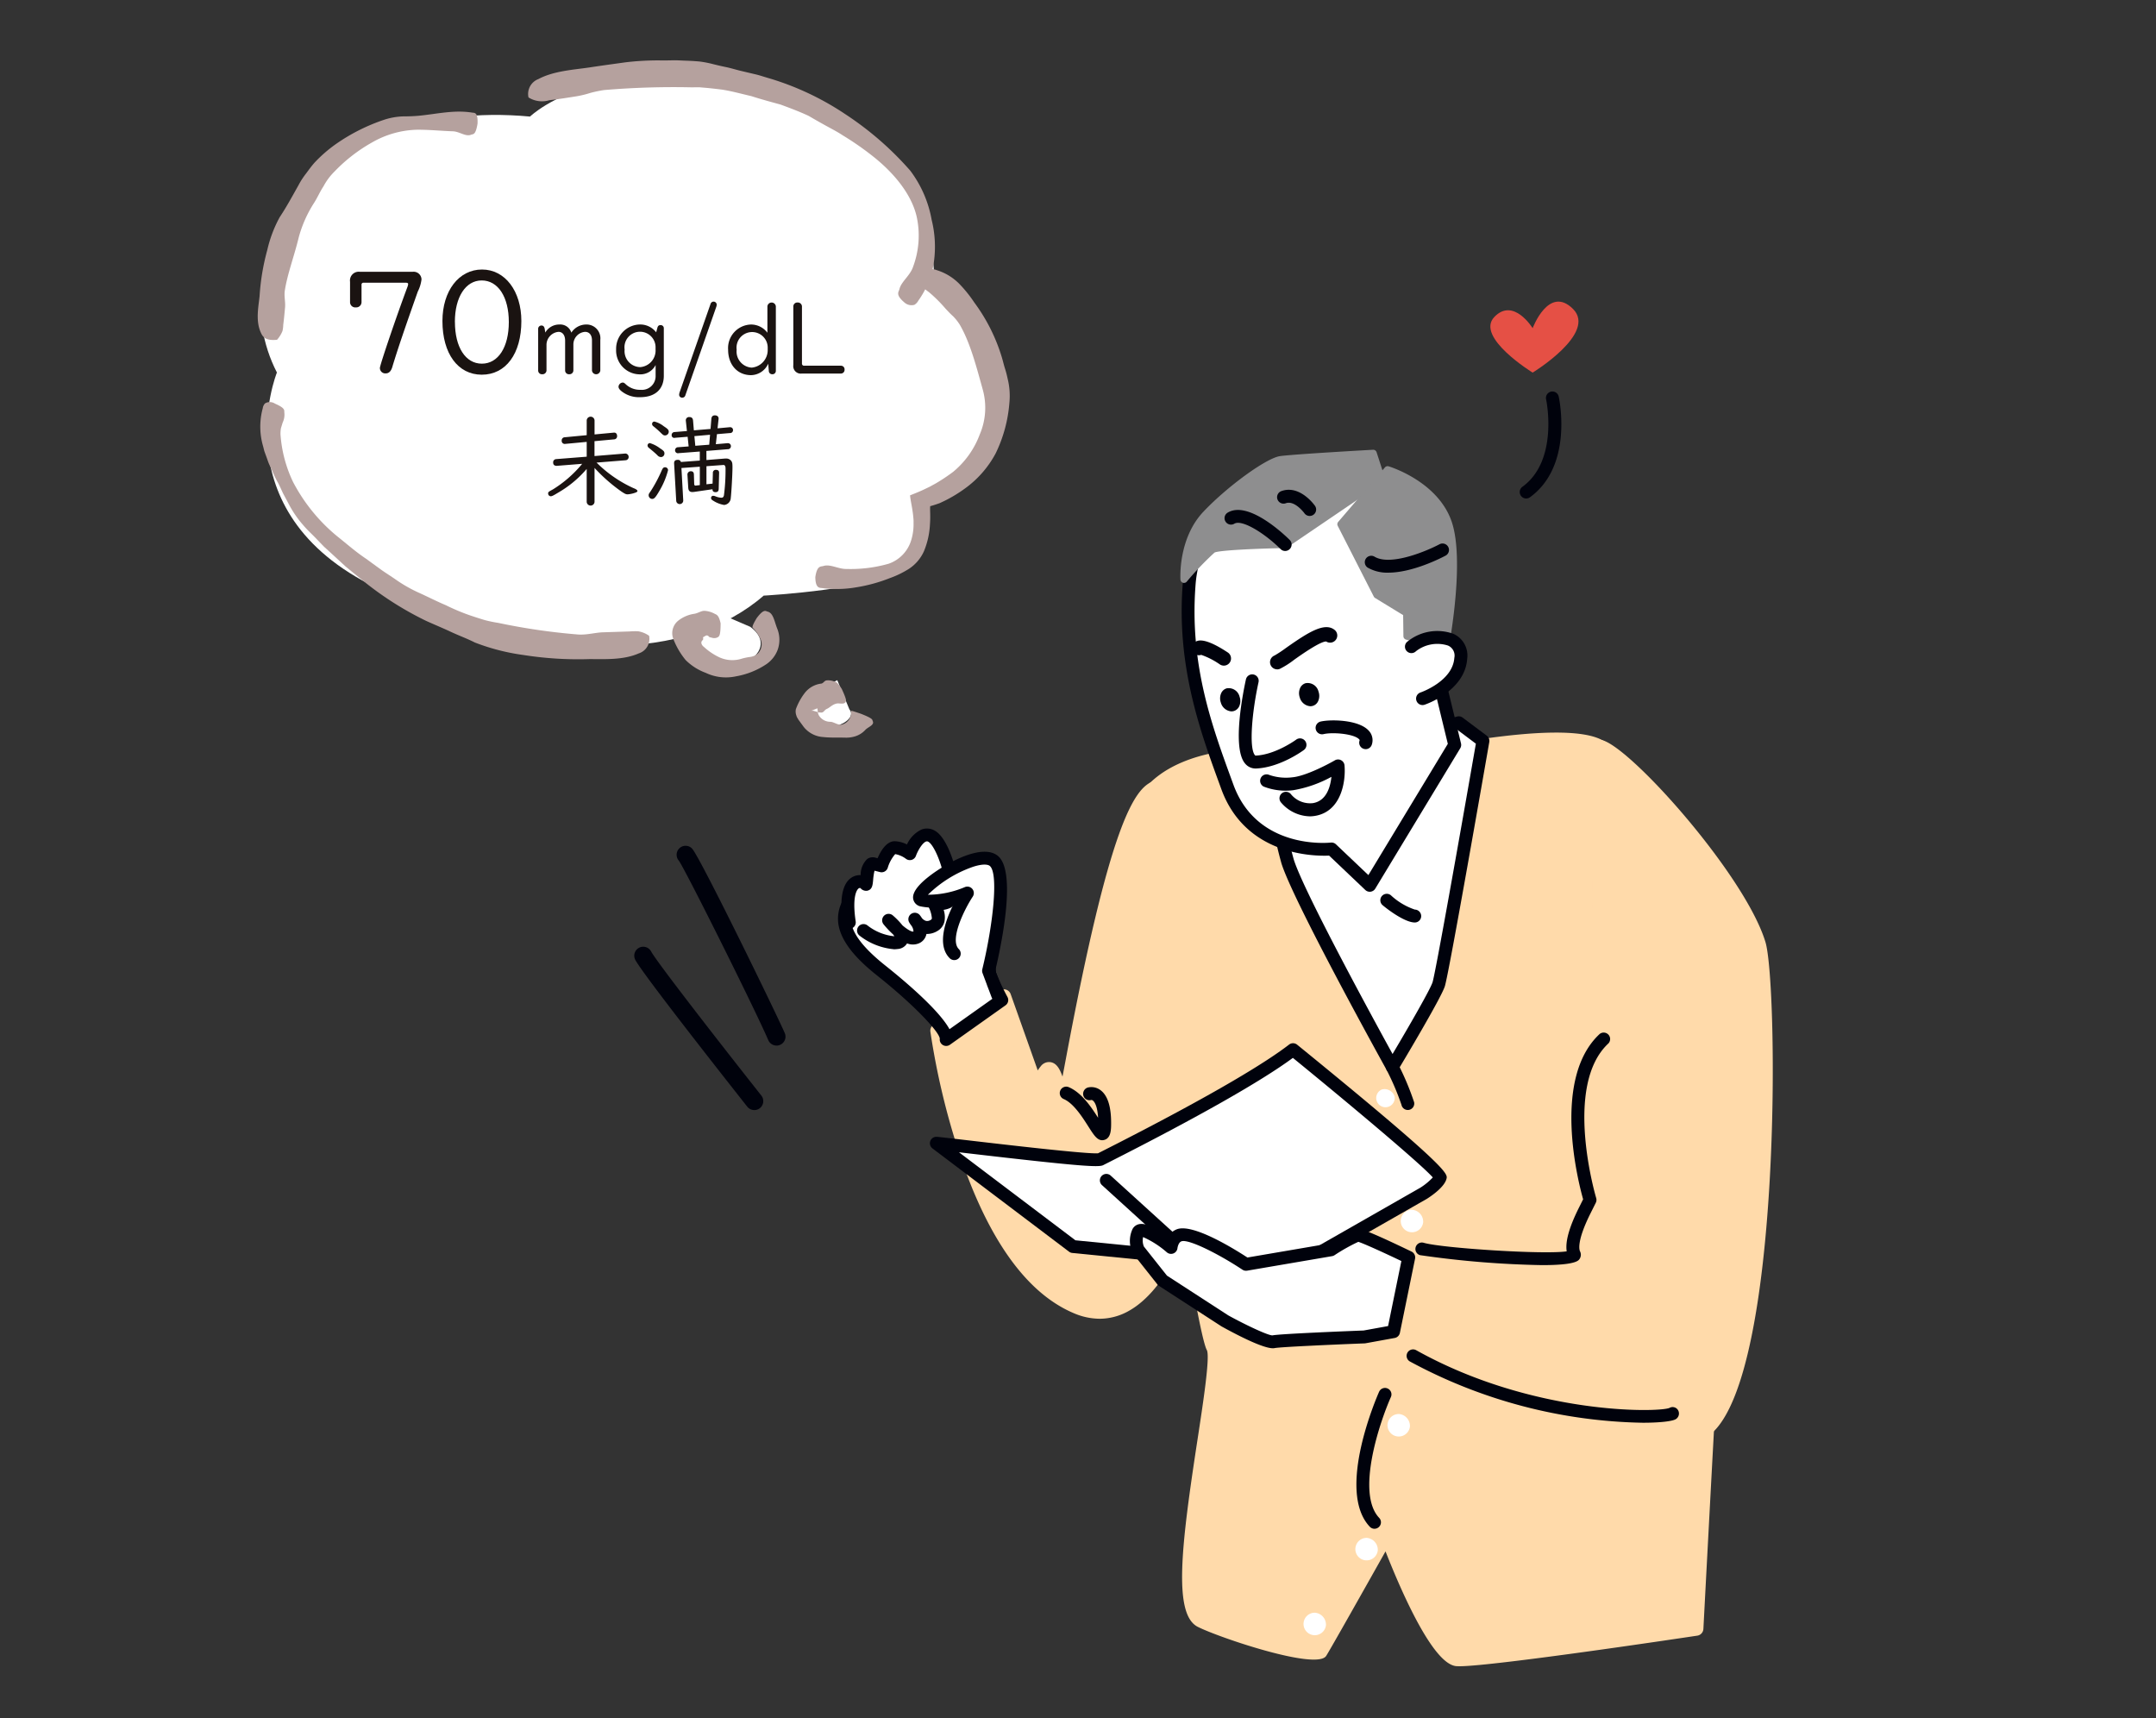 <svg id="イラスト4" xmlns="http://www.w3.org/2000/svg" xmlns:xlink="http://www.w3.org/1999/xlink" width="320" height="255" viewBox="0 0 320 255">
  <rect x="0" y="0" width="320" height="255" fill="#333333" stroke="none"/>
  <defs>
    <clipPath id="clip-path">
      <rect id="長方形_2146" data-name="長方形 2146" width="320" height="255" fill="none"/>
    </clipPath>
  </defs>
  <g id="グループ_11956" data-name="グループ 11956" clip-path="url(#clip-path)">
    <path id="パス_1339" data-name="パス 1339" d="M203.966,113.841c-28.977-5.676-34.354,3.884-35.25,7.767s9.559,75.28,11.351,78.268-7.169,37.939-1.792,40.627,17.075,5.571,17.673,4.675,9.882-17.424,9.882-17.424,6.818,18.165,10.4,18.464,35.531-4.52,35.531-4.52,4.481-85.736,5.377-93.2-13.741-34.056-19.716-37.64-33.458,2.987-33.458,2.987" fill="#ffdaaa"/>
    <path id="パス_1340" data-name="パス 1340" d="M216.575,247.294q-.256,0-.432-.015c-3.417-.285-8.026-10.744-10.5-17.03-2.549,4.533-8.318,14.775-8.815,15.52-1.435,2.147-15.813-2.7-19.034-4.313-3.727-1.864-2.442-12.216-.056-27.795.831-5.428,1.866-12.184,1.4-13.26-1.994-3.321-12.4-74.987-11.464-79.032.47-2.038,2.1-5.813,7.715-8.209,6.36-2.713,15.967-2.849,28.55-.408,3.752-.888,28-6.43,34.029-2.811,6.3,3.779,21.192,30.622,20.225,38.68-.881,7.348-5.326,92.276-5.37,93.133a1.066,1.066,0,0,1-.9,1c-1.268.191-30.179,4.542-35.347,4.543M205.83,226.689q.04,0,.081,0a1.067,1.067,0,0,1,.916.687c3.567,9.505,7.915,17.647,9.493,17.778,2.789.23,25-2.969,34.425-4.382.5-9.534,4.486-85.306,5.338-92.408s-13.583-33.226-19.207-36.6c-4.6-2.758-25.137,1.309-32.663,3.109a1.076,1.076,0,0,1-.452.01c-28.766-5.637-33.3,3.9-34.008,6.962-.775,3.707,9.41,73.96,11.234,77.493.8,1.336.326,5.078-1.139,14.642-1.3,8.478-3.716,24.259-1.1,25.568,4.882,2.441,14.176,4.74,16.4,4.74h.1c1.086-1.834,6.214-10.927,9.659-17.058a1.064,1.064,0,0,1,.928-.543" fill="#ffdaaa"/>
    <path id="パス_1341" data-name="パス 1341" d="M189.029,115.036a58.5,58.5,0,0,0,2.091,12.845c1.793,5.676,15.534,30.471,15.534,30.471s6.274-10.456,6.871-12.248,6.572-36.146,6.572-36.146l-3.585-2.689Z" fill="#fff"/>
    <path id="パス_1342" data-name="パス 1342" d="M206.655,159.31h-.017a.954.954,0,0,1-.821-.493c-.563-1.016-13.81-24.945-15.61-30.647a58.79,58.79,0,0,1-2.135-13.094.96.96,0,0,1,.7-.962l27.483-7.768a.963.963,0,0,1,.836.157l3.585,2.688a.961.961,0,0,1,.369.931c-.613,3.524-6.005,34.477-6.607,36.285-.614,1.839-6.311,11.359-6.959,12.438a.958.958,0,0,1-.821.465m-16.624-43.561a55.974,55.974,0,0,0,2,11.844c1.494,4.733,11.691,23.44,14.654,28.835,2.444-4.113,5.56-9.52,5.929-10.627.415-1.247,4.037-21.647,6.436-35.429l-2.735-2.051Z" fill="#00020c"/>
    <path id="パス_1343" data-name="パス 1343" d="M197.629,126l5.672,5.388,12.614-20.835-2.39-9.858s3.585-25.691-10.455-30.172-25.691,4.183-26.587,16.431,2.779,21.852,5.69,29.829C186,127.278,197.629,126,197.629,126" fill="#fff"/>
    <path id="パス_1344" data-name="パス 1344" d="M203.3,132.349a.957.957,0,0,1-.66-.264l-5.368-5.1c-2.289.1-12.407-.024-16-9.87l-.261-.716c-2.837-7.761-6.369-17.423-5.484-29.513A19.752,19.752,0,0,1,184.1,71.813c5.41-3.657,12.253-4.437,19.261-2.2,6.123,1.954,9.98,8.027,11.153,17.562a58.693,58.693,0,0,1-.016,13.471l2.348,9.684a.96.96,0,0,1-.112.722l-12.614,20.836a.956.956,0,0,1-.693.453.884.884,0,0,1-.127.009m-5.672-7.305a.958.958,0,0,1,.661.264l4.809,4.568,11.792-19.48-2.3-9.473a.986.986,0,0,1-.018-.359c.035-.248,3.31-24.944-9.8-29.126-6.438-2.056-12.691-1.359-17.605,1.962a17.849,17.849,0,0,0-7.735,13.625c-.855,11.679,2.455,20.731,5.373,28.716l.262.715c3.517,9.642,14.006,8.64,14.453,8.593.034,0,.068-.005.1-.005" fill="#00020c"/>
    <path id="パス_1345" data-name="パス 1345" d="M205.051,71.1l-14.3,9.711s-9.861.161-10.766.746a49.881,49.881,0,0,0-4.244,4.422s-.365-5.854,3.273-9.687,9.236-7.8,11.033-8.072,13.769-.943,13.769-.943Z" fill="#8e8e8f"/>
    <path id="パス_1346" data-name="パス 1346" d="M175.737,86.516a.524.524,0,0,1-.171-.028.533.533,0,0,1-.361-.471c-.015-.249-.335-6.132,3.42-10.087,3.573-3.767,9.295-7.92,11.337-8.231,1.8-.275,13.33-.922,13.819-.948a.527.527,0,0,1,.537.367l1.239,3.821a.532.532,0,0,1-.207.6l-14.3,9.712a.544.544,0,0,1-.291.092c-4.675.076-9.878.347-10.495.666a44.589,44.589,0,0,0-4.123,4.319.531.531,0,0,1-.4.183m27.7-18.679c-2.116.119-11.745.675-13.31.914-1.642.25-7.139,4.132-10.726,7.912a12.938,12.938,0,0,0-3.1,7.885,30.938,30.938,0,0,1,3.4-3.433c.915-.592,7.792-.776,10.887-.829l13.841-9.4Z" fill="#8e8e8f"/>
    <path id="パス_1347" data-name="パス 1347" d="M205.954,69.72,199.023,77.8,204.38,88.3l4.41,2.694.043,3.426,5.67,1.56s2.421-12.781.431-18.457-8.98-7.8-8.98-7.8" fill="#8e8e8f"/>
    <path id="パス_1348" data-name="パス 1348" d="M214.5,96.508a.526.526,0,0,1-.141-.019l-5.67-1.56a.531.531,0,0,1-.391-.506l-.039-3.132L204.1,88.75a.536.536,0,0,1-.2-.213L198.55,78.044a.532.532,0,0,1,.069-.588l6.931-8.083a.532.532,0,0,1,.559-.163c.3.09,7.269,2.27,9.326,8.132,2.016,5.745-.309,18.206-.409,18.733a.53.53,0,0,1-.523.433m-5.143-2.5,4.721,1.3c.434-2.527,2.036-12.807.349-17.613-1.637-4.667-6.938-6.859-8.306-7.355l-6.464,7.538,5.124,10.042,4.284,2.616a.533.533,0,0,1,.255.447Z" fill="#8e8e8f"/>
    <path id="パス_1349" data-name="パス 1349" d="M209.486,95.974c1.792-1.792,7.625-2.447,7.326,1.736s-5.676,5.974-5.676,5.974" fill="#fff"/>
    <path id="パス_1350" data-name="パス 1350" d="M211.136,104.642a.959.959,0,0,1-.305-1.867c.048-.016,4.777-1.649,5.025-5.134a1.618,1.618,0,0,0-.941-1.831,5.161,5.161,0,0,0-4.751.841.958.958,0,0,1-1.356-1.355,7.022,7.022,0,0,1,6.9-1.229,3.519,3.519,0,0,1,2.057,3.711c-.34,4.765-6.084,6.733-6.328,6.815a.965.965,0,0,1-.3.049" fill="#00020c"/>
    <path id="パス_1351" data-name="パス 1351" d="M171.576,116.933c-6.273,2.091-12.42,42.315-13.316,45.3s-1.493-5.078-2.987-3.286-.9,4.182-1.195,3.286S149,147.9,149,147.9l-9.859,5.078s4.481,34.056,20.613,40.927,21.807-35.549,21.807-35.549" fill="#ffdaaa"/>
    <path id="パス_1352" data-name="パス 1352" d="M163.209,195.721a9.833,9.833,0,0,1-3.872-.841c-6.983-2.973-12.684-10.941-16.948-23.681a109.489,109.489,0,0,1-4.3-18.086,1.064,1.064,0,0,1,.567-1.085l9.859-5.079a1.065,1.065,0,0,1,1.491.59c.141.4,2.565,7.215,4.02,11.329a5.321,5.321,0,0,1,.432-.6,1.535,1.535,0,0,1,1.52-.619c.871.171,1.329,1.025,1.722,2.134.167-.861.365-1.917.584-3.082,6.416-34.179,10.02-39.8,12.958-40.777a1.065,1.065,0,1,1,.674,2.02c-4.471,1.49-9.791,29.835-11.539,39.15-.611,3.254-.913,4.845-1.094,5.448-.106.352-.427,1.423-1.421,1.429h-.011c-1.05,0-1.379-1.045-1.835-2.49-.1-.3-.233-.74-.374-1.122a4.891,4.891,0,0,0-.388,1.881c-.035.923-.529,1.186-.937,1.245-.344.049-.944-.009-1.246-.911-.241-.723-3.5-9.9-4.664-13.173l-8.1,4.172c.77,4.956,5.765,33.344,19.866,39.35a6.812,6.812,0,0,0,6.4-.265c9.975-5.677,13.9-34.16,13.935-34.447a1.064,1.064,0,1,1,2.11.283c-.162,1.214-4.1,29.816-14.991,36.014a8.832,8.832,0,0,1-4.416,1.214" fill="#ffdaaa"/>
    <path id="パス_1353" data-name="パス 1353" d="M237.424,110.854c2.39,0,20.307,18.388,23.6,29.276,2.035,6.73,2.113,63.5-7.745,71.863s-51.392-10.653-51.392-10.653,3.584-15.534,4.779-15.534,26.232,6.5,26.829,4.411,3.286-1.793,3.286-1.793-1.047-16.593.421-29.77c.428-3.842.222-47.8.222-47.8" fill="#ffdaaa"/>
    <path id="パス_1354" data-name="パス 1354" d="M245.293,215.135c-15.613,0-42.456-12.191-43.849-12.828a1.066,1.066,0,0,1-.6-1.208c3.775-16.359,4.907-16.359,5.817-16.359a45.27,45.27,0,0,1,5.134,1.075c5.087,1.163,18.326,4.195,20.8,3.731a3.693,3.693,0,0,1,3.056-2.152c-.2-3.934-.759-17.685.485-28.858.417-3.738.219-47.239.217-47.677a1.064,1.064,0,0,1,1.064-1.07c3.669,0,21.542,19.857,24.618,30.032,1.878,6.206,2.473,64.034-8.074,72.983-1.953,1.657-5,2.33-8.675,2.331m-42.171-14.4c11.973,5.382,41.98,16.807,49.468,10.45,9.376-7.955,9.209-64.81,7.415-70.743-2.846-9.411-16.874-24.5-21.509-27.864.035,8.281.15,42.732-.236,46.2-1.441,12.934-.427,29.42-.417,29.585a1.063,1.063,0,0,1-1.18,1.124c-.069-.005-1.8-.165-2.143,1.027-.5,1.753-2.846,2.035-23.194-2.617-1.77-.4-3.461-.791-4.265-.949-.824,1.594-2.549,7.87-3.939,13.788" fill="#ffdaaa"/>
    <path id="パス_1355" data-name="パス 1355" d="M138.976,169.677c.676,0,23.428,2.874,24.329,2.4s21.175-10.537,28.609-16.285c0,0,22.076,17.961,21.851,18.919s-2.478,2.4-2.478,2.4l-24.329,13.89-13.291-4.551L159.25,185Z" fill="#fff"/>
    <path id="パス_1356" data-name="パス 1356" d="M186.959,191.949a.943.943,0,0,1-.31-.052l-13.187-4.514-14.305-1.426a.947.947,0,0,1-.484-.189L138.4,170.441a.958.958,0,0,1,.578-1.722c.215,0,1.062.1,4.589.509,5.361.626,17.808,2.08,19.409,1.936.137-.07.365-.186.673-.341,17.387-8.808,24.65-13.45,27.681-15.793a.96.96,0,0,1,1.191.014c22.541,18.34,22.348,19.159,22.178,19.882-.283,1.206-2.119,2.488-2.894,2.983l-24.37,13.914a.965.965,0,0,1-.475.126m-27.345-7.872,14.149,1.41a1,1,0,0,1,.215.047l12.882,4.41,23.953-13.675a9.4,9.4,0,0,0,1.847-1.521c-1.9-2.145-13.266-11.628-20.768-17.743-4.68,3.457-14.112,8.807-27.378,15.527-.411.208-.673.341-.758.386-.631.335-2.851.266-20.412-1.787l-1.011-.118Z" fill="#00020c"/>
    <line id="線_13" data-name="線 13" x2="15.544" y2="14.129" transform="translate(164.206 175.185)" fill="#fff"/>
    <path id="パス_1357" data-name="パス 1357" d="M179.75,190.272a.956.956,0,0,1-.645-.249l-15.542-14.129a.958.958,0,1,1,1.289-1.418L180.4,188.6a.958.958,0,0,1-.645,1.667" fill="#00020c"/>
    <path id="パス_1358" data-name="パス 1358" d="M209.08,186.613s-6.8-3.285-7.479-3.285-4.055,2.155-4.055,2.155l-12.615,2.156s-7.716-5.115-9.912-4.311a2.239,2.239,0,0,0-1.212,1.8s-4.194-3.48-4.87-2.283a3.182,3.182,0,0,0,0,2.634l3.6,4.55,9.236,5.987s6.082,3.353,7.209,3.113,13.516-.718,13.516-.718l4.325-.786Z" fill="#fff"/>
    <path id="パス_1359" data-name="パス 1359" d="M188.925,200.1c-1.427,0-4.877-1.729-7.61-3.236l-9.294-6.021a.977.977,0,0,1-.23-.21l-3.6-4.55a.934.934,0,0,1-.116-.188,4.149,4.149,0,0,1,.032-3.512,1.436,1.436,0,0,1,1.009-.709c1.132-.212,2.876.867,4.243,1.887a2.616,2.616,0,0,1,1.335-1.128c2.335-.853,8.235,2.756,10.453,4.2l12.052-2.06c3.473-2.2,4.174-2.2,4.406-2.2s.9,0,7.9,3.38a.959.959,0,0,1,.522,1.055l-2.253,11.015a.959.959,0,0,1-.768.751l-4.325.787a1,1,0,0,1-.134.015c-4.756.183-12.588.536-13.354.7a1.288,1.288,0,0,1-.261.024m-15.73-10.78,9.1,5.9c2.574,1.416,5.86,2.97,6.555,2.971,1.071-.232,11.313-.64,13.545-.727l3.621-.658,1.973-9.649c-2.746-1.314-5.65-2.63-6.391-2.85a27.3,27.3,0,0,0-3.539,1.988.962.962,0,0,1-.354.136l-12.615,2.156a.976.976,0,0,1-.691-.146c-3.533-2.341-8.018-4.593-9.053-4.21-.475.174-.587.985-.587.993a.959.959,0,0,1-1.566.65,14.011,14.011,0,0,0-3.539-2.276,2.388,2.388,0,0,0,.115,1.4Z" fill="#00020c"/>
    <path id="パス_1360" data-name="パス 1360" d="M181.648,97.724s-3-1.982-3.7-1.541" fill="#fff"/>
    <path id="パス_1361" data-name="パス 1361" d="M181.647,98.789a1.059,1.059,0,0,1-.585-.176,11.391,11.391,0,0,0-2.77-1.421,1.065,1.065,0,0,1-.911-1.907c.35-.221,1.278-.808,4.853,1.551a1.064,1.064,0,0,1-.587,1.953" fill="#00020c"/>
    <path id="パス_1362" data-name="パス 1362" d="M189.56,98.278c1.155-.44,6.469-5.064,7.855-3.963" fill="#fff"/>
    <path id="パス_1363" data-name="パス 1363" d="M189.563,99.342a1.066,1.066,0,0,1-.384-2.059,17.8,17.8,0,0,0,1.693-1.12c3.284-2.313,5.723-3.859,7.206-2.683a1.065,1.065,0,0,1-1.243,1.727c-.867-.025-3.665,1.941-4.737,2.7a12.681,12.681,0,0,1-2.159,1.37,1.062,1.062,0,0,1-.376.069m7.19-4.194h0" fill="#00020c"/>
    <path id="パス_1364" data-name="パス 1364" d="M187.976,115.876a8.175,8.175,0,0,0,3.928.44c2.541-.22,6.7-2.642,6.7-2.642s.519,5.784-3.57,6.465a4.669,4.669,0,0,1-4.17-1.663" fill="#fff"/>
    <path id="パス_1365" data-name="パス 1365" d="M194.345,121.155a5.766,5.766,0,0,1-4.238-2.09.958.958,0,0,1,1.512-1.178,3.667,3.667,0,0,0,3.256,1.307c2.005-.334,2.584-2.412,2.739-3.9a18.141,18.141,0,0,1-5.628,1.977,8.97,8.97,0,0,1-4.423-.53.958.958,0,0,1,.816-1.733,7.606,7.606,0,0,0,3.441.354c1.906-.165,5.195-1.872,6.3-2.516a.959.959,0,0,1,1.437.742c.207,2.307-.44,6.842-4.367,7.5a5.119,5.119,0,0,1-.846.071" fill="#00020c"/>
    <path id="パス_1366" data-name="パス 1366" d="M196.225,108.024c1.848-.44,7.162,0,6.468,2.2" fill="#fff"/>
    <path id="パス_1367" data-name="パス 1367" d="M202.694,111.184a.961.961,0,0,1-.914-1.246c.031-.1.03-.128-.052-.216-.766-.822-3.945-1.086-5.281-.767a.958.958,0,1,1-.445-1.864c1.447-.343,5.609-.306,7.128,1.325a2.059,2.059,0,0,1,.478,2.1.959.959,0,0,1-.914.671" fill="#00020c"/>
    <path id="パス_1368" data-name="パス 1368" d="M195.193,102.817a1.076,1.076,0,0,1-.5,1.437,1.153,1.153,0,0,1-1.275-.9,1.076,1.076,0,0,1,.5-1.437,1.151,1.151,0,0,1,1.275.9" fill="#00020c"/>
    <path id="パス_1369" data-name="パス 1369" d="M194.485,104.817a1.763,1.763,0,0,1-1.569-1.3,1.9,1.9,0,0,1,.077-1.459,1.3,1.3,0,0,1,.771-.657,1.659,1.659,0,0,1,1.935,1.246h0a1.889,1.889,0,0,1-.077,1.457,1.261,1.261,0,0,1-1.137.711m-.362-2.4a.211.211,0,0,0-.052.007.236.236,0,0,0-.133.129.838.838,0,0,0-.011.631c.139.416.462.617.615.562a.237.237,0,0,0,.135-.129.84.84,0,0,0,.012-.63.753.753,0,0,0-.566-.57" fill="#00020c"/>
    <path id="パス_1370" data-name="パス 1370" d="M183.48,103.58a1.076,1.076,0,0,1-.5,1.437,1.153,1.153,0,0,1-1.275-.9,1.076,1.076,0,0,1,.5-1.437,1.151,1.151,0,0,1,1.275.9" fill="#00020c"/>
    <path id="パス_1371" data-name="パス 1371" d="M182.772,105.58a1.764,1.764,0,0,1-1.57-1.3,1.9,1.9,0,0,1,.077-1.458,1.3,1.3,0,0,1,.773-.658,1.661,1.661,0,0,1,1.933,1.247,1.894,1.894,0,0,1-.077,1.457,1.3,1.3,0,0,1-.771.658,1.316,1.316,0,0,1-.365.053m-.362-2.4a.166.166,0,0,0-.051.007.237.237,0,0,0-.135.129.842.842,0,0,0-.012.631c.139.415.449.608.618.562a.236.236,0,0,0,.133-.129.84.84,0,0,0,.012-.63.754.754,0,0,0-.565-.57" fill="#00020c"/>
    <path id="パス_1372" data-name="パス 1372" d="M185.86,101.045s-2.694,12.195.567,12.053,6.523-2.552,6.523-2.552" fill="#fff"/>
    <path id="パス_1373" data-name="パス 1373" d="M186.369,114.057a2.008,2.008,0,0,1-1.581-.751c-1.973-2.349-.233-10.8.136-12.469a.958.958,0,1,1,1.871.414c-.964,4.367-1.444,9.746-.539,10.823.057.067.071.066.13.066,2.921-.127,5.965-2.342,5.995-2.366a.958.958,0,0,1,1.139,1.541c-.144.106-3.538,2.587-7.051,2.739-.033,0-.067,0-.1,0" fill="#00020c"/>
    <path id="パス_1374" data-name="パス 1374" d="M140.435,154.276c.28-1.774-6.088-7.4-9.593-10.192-3.653-2.906-7.494-6.9-4.346-10.792s12.247-6.649,12.247-6.649,7.987,7.548,7.987,12.5a46.731,46.731,0,0,0,.14,5.2,27.215,27.215,0,0,0,1.818,4.09Z" fill="#fff"/>
    <path id="パス_1375" data-name="パス 1375" d="M140.435,155.233a.956.956,0,0,1-.949-1.085c-.07-1-3.786-4.976-9.239-9.316-2.338-1.859-5.487-4.7-5.84-7.907a5.608,5.608,0,0,1,1.344-4.236c3.3-4.079,12.333-6.848,12.715-6.962a.953.953,0,0,1,.936.22c.338.319,8.287,7.892,8.287,13.19,0,3.62.075,4.36.111,4.717a3.954,3.954,0,0,1,.029.479,34.812,34.812,0,0,0,1.708,3.647.957.957,0,0,1-.295,1.225l-8.253,5.852a.957.957,0,0,1-.554.176m-.946-1.107Zm-1-26.4c-1.952.648-8.743,3.062-11.248,6.164a3.7,3.7,0,0,0-.929,2.821c.2,1.874,1.882,4.039,5.127,6.618,2.562,2.038,7.882,6.48,9.488,9.418l6.528-4.629c-1.544-3.042-1.544-3.6-1.544-3.789a2.274,2.274,0,0,0-.018-.284,48.526,48.526,0,0,1-.122-4.912c0-3.5-4.923-9.081-7.282-11.407" fill="#00020c"/>
    <path id="パス_1376" data-name="パス 1376" d="M126.047,136.889c-1.05-7.045,2.1-6.3,2.4-5.7s0-3.3,1.2-3l1.2.3s.9-2.7,1.95-2.7a4.652,4.652,0,0,1,2.248.9s1.349-3.747,3.3-2.548,4.046,8.993,2.248,9.742a2.1,2.1,0,0,1-2.7-.9s2.549,3.3.75,4.347a2.049,2.049,0,0,1-2.849-.9s1.65,2.1.151,2.7-4.048-2.548-4.048-2.548,3.449,3,1.2,3.3-4.947-1.8-4.947-1.8" fill="#fff"/>
    <path id="パス_1377" data-name="パス 1377" d="M132.634,140.874a9.636,9.636,0,0,1-5.078-2.03.959.959,0,0,1,1.176-1.514,7.634,7.634,0,0,0,4.015,1.625c-.053-.084-.117-.177-.193-.277a13.359,13.359,0,0,1-1.406-1.486.958.958,0,0,1,1.374-1.326,11.051,11.051,0,0,1,1.428,1.474c.739.635,1.4,1,1.632.907a1.617,1.617,0,0,0-.321-.884,3.474,3.474,0,0,1-.316-.47.958.958,0,0,1,1.6-1.046c.054.069.162.212.288.409a1.307,1.307,0,0,0,.585.411.912.912,0,0,0,.739-.156.271.271,0,0,0,.154-.21,4.389,4.389,0,0,0-.913-2.35,3.045,3.045,0,0,1-.35-.5.958.958,0,0,1,1.6-1.045c.06.076.161.212.287.394a1.086,1.086,0,0,0,1.285.206,5.679,5.679,0,0,0-.048-2.475c-.436-2.594-1.612-5.122-2.334-5.566a.4.4,0,0,0-.387-.073c-.552.194-1.23,1.361-1.507,2.129a.957.957,0,0,1-1.476.442,3.774,3.774,0,0,0-1.6-.7,5.491,5.491,0,0,0-1.11,2.041.956.956,0,0,1-1.141.626l-.821-.206a9.7,9.7,0,0,0-.206,1.413c-.068.731-.132,1.421-.9,1.566a1.093,1.093,0,0,1-.98-.4.315.315,0,0,0-.271.053c-.109.074-1.039.846-.435,4.9a.958.958,0,0,1-1.9.282c-.76-5.108.586-6.657,1.85-7.056a2.185,2.185,0,0,1,.786-.1,3.257,3.257,0,0,1,.973-2.392,1.4,1.4,0,0,1,1.169-.214l.374.094c.474-1.105,1.32-2.521,2.541-2.521a4.294,4.294,0,0,1,1.815.484,4.533,4.533,0,0,1,2.207-2.24,2.316,2.316,0,0,1,2.026.249c2.013,1.24,3.57,6.656,3.368,9.22-.114,1.453-.745,2.011-1.254,2.223a3.533,3.533,0,0,1-.9.249,3.472,3.472,0,0,1,.138,1.643,2.174,2.174,0,0,1-1.071,1.5,3.01,3.01,0,0,1-1.623.438c-.01.056-.021.111-.036.166a1.877,1.877,0,0,1-1.165,1.256,2.344,2.344,0,0,1-1.673-.024,1.751,1.751,0,0,1-1.4.834,4.383,4.383,0,0,1-.584.038" fill="#00020c"/>
    <path id="パス_1378" data-name="パス 1378" d="M148.079,147.681l-1.349-3.6s3.448-14.239.749-16.338-13.039,5.1-10.64,5.846,6.744-1.049,6.744-1.049-4.347,6.6-1.949,8.993" fill="#fff"/>
    <path id="パス_1379" data-name="パス 1379" d="M148.08,148.64a.959.959,0,0,1-.9-.622l-1.35-3.6a.962.962,0,0,1-.034-.562c1.588-6.559,2.457-14.295,1.093-15.355-.138-.107-.714-.413-2.436.134a17.99,17.99,0,0,0-6.73,4.159,14.162,14.162,0,0,0,5.492-1.139.959.959,0,0,1,1.166,1.413c-1.277,1.941-3.463,6.4-2.071,7.789a.958.958,0,1,1-1.356,1.354c-1.942-1.942-.64-5.589.553-7.972a9.726,9.726,0,0,1-4.958.265,1.386,1.386,0,0,1-1.023-1.186c-.209-2.057,4.668-4.818,5.225-5.126,1.933-1.07,5.454-2.649,7.315-1.2,2.879,2.24.563,13.245-.338,17.031l1.246,3.324a.959.959,0,0,1-.56,1.234.972.972,0,0,1-.337.061" fill="#00020c"/>
    <path id="パス_1380" data-name="パス 1380" d="M115.256,155.178a1.335,1.335,0,0,1-1.225-.807c-1.876-4.38-12.222-25.134-13.272-26.633a1.33,1.33,0,0,1,1.947-1.811c1.14,1.139,12.724,24.949,13.772,27.4a1.331,1.331,0,0,1-1.222,1.855" fill="#00020c"/>
    <path id="パス_1381" data-name="パス 1381" d="M111.958,164.749a1.329,1.329,0,0,1-1.045-.5c-1.572-1.989-15.4-19.5-16.617-21.784a1.33,1.33,0,1,1,2.348-1.251c.839,1.572,10.242,13.649,16.357,21.384a1.331,1.331,0,0,1-1.043,2.156" fill="#00020c"/>
    <path id="パス_1382" data-name="パス 1382" d="M227.481,55.3s-8.543-5.246-5.7-8.244,5.7,1.649,5.7,1.649,2.4-6.445,5.995-2.848-5.995,9.443-5.995,9.443" fill="#e55045"/>
    <path id="パス_1383" data-name="パス 1383" d="M226.522,73.982a.958.958,0,0,1-.563-1.734c5.423-3.933,3.543-12.868,3.523-12.958a.958.958,0,1,1,1.871-.41c.092.417,2.159,10.259-4.27,14.92a.953.953,0,0,1-.561.182" fill="#00020c"/>
    <path id="パス_1384" data-name="パス 1384" d="M190.747,81.773a.959.959,0,0,1-.677-.279c-2.352-2.345-5.755-4.465-6.877-3.763a.959.959,0,0,1-1.017-1.625c3.1-1.943,8.628,3.414,9.248,4.03a.959.959,0,0,1-.677,1.637" fill="#00020c"/>
    <path id="パス_1385" data-name="パス 1385" d="M194.388,76.576a.954.954,0,0,1-.786-.409c-.012-.017-1.451-1.971-2.779-1.472a.959.959,0,0,1-.674-1.795c2.742-1.024,4.931,2.038,5.023,2.169a.958.958,0,0,1-.784,1.507" fill="#00020c"/>
    <path id="パス_1386" data-name="パス 1386" d="M206.062,84.99a5.811,5.811,0,0,1-3.075-.754.958.958,0,0,1,1-1.632c2.382,1.466,7.816-.838,9.708-1.849a.958.958,0,0,1,.9,1.689c-.607.326-4.888,2.546-8.542,2.546" fill="#00020c"/>
    <path id="パス_1387" data-name="パス 1387" d="M209.991,136.91c-1.342,0-3.633-1.61-4.774-2.562a.958.958,0,1,1,1.227-1.472,9.835,9.835,0,0,0,3.548,2.118.968.968,0,0,1,.945.97.948.948,0,0,1-.946.946" fill="#00020c"/>
    <path id="パス_1388" data-name="パス 1388" d="M228.888,187.763a142.67,142.67,0,0,1-18.133-1.482.958.958,0,0,1,.551-1.835c2.609.782,17.871,1.784,21.229,1.271-.228-1.463.375-3.6,1.826-6.5l.611-1.224c-.745-2.648-4.657-17.933,2.454-24.535a.958.958,0,0,1,1.3,1.4c-6.756,6.275-1.865,22.78-1.815,22.946a.955.955,0,0,1-.06.706l-.78,1.561c-2.086,4.17-1.665,5.433-1.56,5.644a1.123,1.123,0,0,1-.146,1.238c-.5.594-2.657.81-5.48.81" fill="#00020c"/>
    <path id="パス_1389" data-name="パス 1389" d="M243.831,211.155a75.273,75.273,0,0,1-34.567-9.091.958.958,0,0,1,.935-1.673c17.132,9.575,35.791,9.274,37.583,8.569a.933.933,0,0,1,1.287.343.983.983,0,0,1-.356,1.329c-.484.29-2.236.523-4.882.523" fill="#00020c"/>
    <path id="パス_1390" data-name="パス 1390" d="M208.949,164.738a.96.96,0,0,1-.939-.772,38.079,38.079,0,0,0-2.215-5.19.958.958,0,1,1,1.718-.847,40.109,40.109,0,0,1,2.377,5.662.959.959,0,0,1-.752,1.128.939.939,0,0,1-.189.019" fill="#00020c"/>
    <path id="パス_1391" data-name="パス 1391" d="M163.585,169.225c-.755,0-1.269-.809-2.055-2.046-.872-1.37-2.188-3.441-3.645-4.062a.958.958,0,1,1,.75-1.763c1.9.811,3.305,2.906,4.348,4.54-.1-1.769-.534-2.347-.735-2.521a.378.378,0,0,0-.3-.118.935.935,0,0,1-1.157-.67.979.979,0,0,1,.688-1.187,2.256,2.256,0,0,1,1.89.419c1.026.779,1.547,2.4,1.547,4.822,0,.948,0,2.247-.987,2.533a1.216,1.216,0,0,1-.347.053" fill="#00020c"/>
    <path id="パス_1392" data-name="パス 1392" d="M204.01,226.891a.956.956,0,0,1-.7-.3c-5.063-5.344,1.115-19.435,1.38-20.032a.958.958,0,1,1,1.751.778c-1.663,3.745-5.215,14.267-1.739,17.936a.959.959,0,0,1-.7,1.617" fill="#00020c"/>
    <path id="パス_1393" data-name="パス 1393" d="M206.994,162.756a1.373,1.373,0,1,1-1.9-1.061,1.56,1.56,0,0,1,1.9,1.061" fill="#fff"/>
    <path id="パス_1394" data-name="パス 1394" d="M204.493,230.116a1.669,1.669,0,1,1-1.657-1.873,1.775,1.775,0,0,1,1.657,1.873" fill="#fff"/>
    <path id="パス_1395" data-name="パス 1395" d="M209.264,211.733a1.669,1.669,0,1,1-1.657-1.873,1.775,1.775,0,0,1,1.657,1.873" fill="#fff"/>
    <path id="パス_1396" data-name="パス 1396" d="M211.229,181.421a1.669,1.669,0,1,1-1.657-1.873,1.775,1.775,0,0,1,1.657,1.873" fill="#fff"/>
    <path id="パス_1397" data-name="パス 1397" d="M196.8,241.223a1.669,1.669,0,1,1-1.657-1.873,1.775,1.775,0,0,1,1.657,1.873" fill="#fff"/>
    <path id="パス_1398" data-name="パス 1398" d="M78.669,17.3C47.242,14.381,32.432,38.4,41.1,55.286c0,0-8.67,21.427,15.893,32.465s45.154,10.388,56.352.649c0,0,17.7-.974,20.59-4.22s2.889-8.766,2.889-8.766,9.392-2.272,10.115-14.284-8.309-19.8-8.309-19.8.815-18.381-19.145-25.647C90.951,5.291,78.669,17.3,78.669,17.3" fill="#fff"/>
    <path id="パス_1399" data-name="パス 1399" d="M136.167,41.327a2.211,2.211,0,0,1,2.872-1.232,8.031,8.031,0,0,1,3.334,2.022,19.452,19.452,0,0,1,2.24,2.784,26.486,26.486,0,0,1,4.068,8.08c.165.531.28,1.062.441,1.588a15.263,15.263,0,0,1,.432,1.623,10.585,10.585,0,0,1,.263,3.591,20.819,20.819,0,0,1-2.022,7.475,15.26,15.26,0,0,1-4.576,5.242,20.656,20.656,0,0,1-2.9,1.771l-.762.365c-.191.085-.31.112-.476.174-.313.11-.654.215-1.019.315-.054.687.066,1.312-.043,2.814a11.84,11.84,0,0,1-.882,3.867,6.093,6.093,0,0,1-2.272,2.645,14.479,14.479,0,0,1-2.83,1.363,23.5,23.5,0,0,1-4.922,1.348,17,17,0,0,1-5.017.126c-.424-.059-1.061.093-1.083-1.64.26-1.774.823-1.521,1.2-1.645,1-.331,2.232.469,3.429.44a20.549,20.549,0,0,0,6.239-.774,5.3,5.3,0,0,0,3.334-3.406,8.038,8.038,0,0,0,.376-2.692,4.532,4.532,0,0,0-.031-.738c-.025-.347-.075-.721-.133-1.1-.106-.743-.29-1.51-.355-2.214.736-.3,1.507-.593,2.2-.938l.528-.252c.081-.04.186-.085.276-.137l.168-.094.677-.372a26.715,26.715,0,0,0,2.551-1.7,13.138,13.138,0,0,0,3.941-5.536,10.043,10.043,0,0,0,.463-6.625c-.948-3.406-1.865-7-3.426-9.679a7.319,7.319,0,0,0-1.014-1.273c-.4-.356-.753-.74-1.1-1.109a21.191,21.191,0,0,0-2.326-2.332c-.273-.235-.59-.421-.884-.712a3.416,3.416,0,0,1-.435-.555c-.16-.234-.25-.51-.523-.876" fill="#b5a19e" fill-rule="evenodd"/>
    <path id="パス_1400" data-name="パス 1400" d="M78.443,14.467A2.362,2.362,0,0,1,79.9,11.74c2.281-1.22,5.224-1.384,7.543-1.723,1.81-.28,3.631-.522,5.387-.767a40.9,40.9,0,0,1,5.017-.287c.662.014,1.321.005,1.983-.012s1.325.036,1.992.056,1.335.063,2,.121a15.611,15.611,0,0,1,2,.386q1.025.26,2.067.472c.693.152,1.38.369,2.079.534l2.112.5c.71.159,1.4.413,2.113.609a41.688,41.688,0,0,1,11.33,5.357,47.129,47.129,0,0,1,9.577,8.337,17.072,17.072,0,0,1,3.175,7.288,16.508,16.508,0,0,1,.336,6.273,13.02,13.02,0,0,1-2.3,5.722,1.6,1.6,0,0,1-.6.636,1.575,1.575,0,0,1-1.49-.365c-1.359-1.161-.821-1.541-.721-1.969.251-1.1,1.586-2,2.016-3.3a13.211,13.211,0,0,0,.545-7.43c-.748-3.281-3.246-6.335-6.2-8.742a43.776,43.776,0,0,0-4.765-3.341c-.816-.541-1.683-.981-2.533-1.45s-1.691-.947-2.525-1.437c-1.351-.639-2.765-1.162-4.175-1.686-1.454-.4-2.909-.791-4.349-1.256-1.45-.333-2.9-.743-4.369-.968q-1.108-.141-2.213-.249l-1.1-.094c-.368-.009-.736,0-1.1.009a122.637,122.637,0,0,0-13.065.4,18.3,18.3,0,0,0-2.042.426,15.161,15.161,0,0,1-1.961.485c-1.237.2-2.731.437-4.136.6a3.745,3.745,0,0,1-3.078-.41" fill="#b5a19e" fill-rule="evenodd"/>
    <path id="パス_1401" data-name="パス 1401" d="M41.134,50.426c-1.815.188-2.17-.508-2.421-1.066-.8-1.756-.347-3.835-.185-5.411a33.786,33.786,0,0,1,1.147-6.862,18.968,18.968,0,0,1,1.835-4.848c1.014-1.52,1.875-3.12,2.791-4.748a11.517,11.517,0,0,1,1.107-1.715c.417-.554.815-1.121,1.277-1.636a20.652,20.652,0,0,1,3.135-2.735,27.984,27.984,0,0,1,7.324-3.674,10.279,10.279,0,0,1,2.588-.455c.878,0,1.7-.033,2.458-.1,2.767-.275,5.228-.895,7.91-.46.326.05.847-.1.779,1.619-.283,1.773-.662,1.535-.966,1.66-.764.331-1.719-.467-2.672-.508-1.745-.056-3.5-.245-5.365-.233a14.047,14.047,0,0,0-6.65,1.884,23.887,23.887,0,0,0-5.578,4.321,8.948,8.948,0,0,0-1.64,2.206c-.511.756-.883,1.656-1.4,2.456a18.374,18.374,0,0,0-2.264,5.09c-.662,2.762-1.675,5.412-2.061,7.852-.151.868.1,1.723.028,2.533-.07.775-.157,1.716-.273,2.632a4.256,4.256,0,0,1-.112.9,4.464,4.464,0,0,1-.8,1.292" fill="#b5a19e" fill-rule="evenodd"/>
    <path id="パス_1402" data-name="パス 1402" d="M96.342,94.356a2.272,2.272,0,0,1-1.543,2.62c-2.3,1.013-5.124.839-7.334.845a52.362,52.362,0,0,1-9.79-.611,31.723,31.723,0,0,1-7.189-1.85c-1.167-.592-2.4-1.037-3.6-1.6s-2.439-1.068-3.671-1.628a48.265,48.265,0,0,1-9.672-6.22L51.308,84.09l-2.14-1.972-1.076-.979-1.02-1.056c-.668-.718-1.408-1.358-2.043-2.119a15.641,15.641,0,0,1-2.155-3.127l-.862-1.616c-.255-.538-.48-1.074-.742-1.56-.522-.883-.859-1.817-1.29-2.687-.2-.44-.331-.906-.505-1.352l-.245-.673-.173-.691A10.358,10.358,0,0,1,39,60.586a1.259,1.259,0,0,1,.348-.724,1.4,1.4,0,0,1,1.477.049c1.639.707,1.322,1.025,1.383,1.371a2.726,2.726,0,0,1-.258,1.443c-.085.279-.172.566-.258.85a5.028,5.028,0,0,0-.06.907A19.493,19.493,0,0,0,43.5,71.538a26.045,26.045,0,0,0,6.516,8.028c1.414,1.121,2.767,2.327,4.283,3.337l2.2,1.6c.733.528,1.5.993,2.235,1.509a21.2,21.2,0,0,0,3.641,2.05c1.271.583,2.518,1.22,3.808,1.763A30.686,30.686,0,0,0,70,91.41q.978.328,1.96.623a20.006,20.006,0,0,0,1.992.412,93.881,93.881,0,0,0,11.885,1.727c1.3.079,2.543-.306,3.75-.332l3.846-.123a10.54,10.54,0,0,1,1.28-.026,3.924,3.924,0,0,1,1.624.665" fill="#b5a19e" fill-rule="evenodd"/>
    <path id="パス_1403" data-name="パス 1403" d="M111.363,93.031c5.291,3.857-4.319,9.134-9,3.831s4.523-5.759,4.523-5.759" fill="#fff"/>
    <path id="パス_1404" data-name="パス 1404" d="M106.956,92.533c-.006,1.742-.195,1.882-.376,2.013a1.071,1.071,0,0,1-.908.105c-.137-.043-.379-.069-.423-.136-.063-.062-.111-.119-.151-.15-.3-.166-.422.065-.653.152-.115.05-.1.16-.081.247s.013.161-.13.3a.451.451,0,0,0-.112.475.93.93,0,0,0,.348.463,9.058,9.058,0,0,0,2.319,1.562,4.645,4.645,0,0,0,3.358.176,8.873,8.873,0,0,1,1.2-.242,2.12,2.12,0,0,0,1.148-.521,1.952,1.952,0,0,0,.44-2,5.628,5.628,0,0,0-1.106-1.689c-.129-.144-.4-.091.493-1.569,1.08-1.435,1.332-1,1.619-.945.844.211,1.007,1.491,1.406,2.492a4.444,4.444,0,0,1,.066,3.2,4.5,4.5,0,0,1-1.68,2.118,11.749,11.749,0,0,1-4.532,1.8,6.962,6.962,0,0,1-4.452-.524,8.265,8.265,0,0,1-2.985-1.9A11.369,11.369,0,0,1,99.9,94.731a2.384,2.384,0,0,1,.747-2.6,5.01,5.01,0,0,1,2.432-1.039c.538-.094,1.029-.465,1.51-.435a3.63,3.63,0,0,1,1.457.42c.284.165.636.139.912,1.452" fill="#b5a19e" fill-rule="evenodd"/>
    <path id="パス_1405" data-name="パス 1405" d="M126.069,105.278c1.628,1.928-5.059,4.547-6.681.649-.85-2.044,4.884-4.982,4.884-4.982" fill="#fff"/>
    <path id="パス_1406" data-name="パス 1406" d="M124.925,102.219c.732,1.58.668,1.754.6,1.915-.187.483-.9.2-1.322.279-.656.122-1.046.62-1.487.8-.373.162-.462.584-.859.537-.133.006-.176-.019-.258-.011l-.106.011a.131.131,0,0,0-.052-.039,2.223,2.223,0,0,0-.441-.138c-.129-.032-.153-.062-.248-.076a.868.868,0,0,0-.261-.006c-.019,0,0-.007-.013-.008a.047.047,0,0,0-.026,0l-.009,0,.866-.36v.006l0,.007.01.03a.93.93,0,0,1,.023.13c.015.083.018.172.026.264a1.529,1.529,0,0,0,.19.643,1.988,1.988,0,0,0,1.7.922c.449,0,1.144.53,1.673.421a1.848,1.848,0,0,0,1.4-1.945c.008-.1-.339-.28,1.448.332,1.9.746,1.656.877,1.759,1.1.274.589-.712.86-1.1,1.293a3.438,3.438,0,0,1-1.456.938,4.485,4.485,0,0,1-1.545.213c-1.179-.028-2.159.028-3.24-.088a4,4,0,0,1-2.929-1.533l-.76-1.043-.162-.271-.077-.14a2.154,2.154,0,0,1-.076-.227,1.683,1.683,0,0,1-.063-.937,9.067,9.067,0,0,1,1.235-2.287,3.662,3.662,0,0,1,2.566-1.5c.305-.082.433-.433.742-.47a2.506,2.506,0,0,1,1.077.132c.245.09.44-.007,1.17,1.108" fill="#b5a19e" fill-rule="evenodd"/>
    <path id="パス_1407" data-name="パス 1407" d="M61.241,40.34a1.166,1.166,0,0,1,1.32,1.129,5.463,5.463,0,0,1-.554,1.81c-1.874,5.3-3,8.582-3.79,11.223-.193.618-.512.916-.98.916a.8.8,0,0,1-.852-.809c0-.426,2.449-7.646,4.068-11.969a1.949,1.949,0,0,0,.128-.469c0-.149-.107-.213-.384-.213H53.978a.283.283,0,0,0-.319.32v2.577a.786.786,0,0,1-.852.766.774.774,0,0,1-.852-.766V41.81a1.3,1.3,0,0,1,1.47-1.47Z" fill="#1a1311"/>
    <path id="パス_1408" data-name="パス 1408" d="M77.381,47.645c0,4.856-2.3,7.965-5.878,7.965-3.535,0-5.835-3.13-5.835-7.965C65.668,43.173,68.1,40,71.545,40c3.408,0,5.836,3.194,5.836,7.645m-9.86.128c0,3.769,1.576,6.2,4,6.2s4-2.449,4-6.176-1.6-6.176-4.025-6.176c-2.385,0-3.982,2.47-3.982,6.155" fill="#1a1311"/>
    <path id="パス_1409" data-name="パス 1409" d="M80.934,49.355a2.393,2.393,0,0,1,2.1-1.193A1.72,1.72,0,0,1,84.8,49.37,2.634,2.634,0,0,1,87,48.162a2.049,2.049,0,0,1,2.1,2.282v4.548a.623.623,0,0,1-1.238,0V50.518c0-.79-.387-1.267-1.029-1.267a1.878,1.878,0,0,0-1.73,1.834v3.907a.58.58,0,0,1-.626.552.562.562,0,0,1-.6-.552V50.563c0-.806-.374-1.312-.985-1.312A1.957,1.957,0,0,0,81.113,51.1v3.892a.589.589,0,0,1-.626.552.557.557,0,0,1-.611-.552V48.848a.49.49,0,0,1,.491-.537c.269,0,.418.164.478.492Z" fill="#1a1311"/>
    <path id="パス_1410" data-name="パス 1410" d="M97.57,48.655c.075-.284.208-.4.448-.4a.452.452,0,0,1,.507.462v7.054c0,2-1.3,3.176-3.5,3.176a4.143,4.143,0,0,1-2.88-.969c-.252-.239-.342-.4-.342-.6a.667.667,0,0,1,.6-.6c.179,0,.253.044.506.283a3.058,3.058,0,0,0,2.163.791,2.034,2.034,0,0,0,2.236-2.1V54.172a2.538,2.538,0,0,1-2.386,1.387,3.542,3.542,0,0,1-3.475-3.7,3.6,3.6,0,0,1,3.5-3.7,2.989,2.989,0,0,1,2.446,1.163ZM97.3,51.637a2.309,2.309,0,1,0-4.592.239,2.37,2.37,0,0,0,2.326,2.609A2.471,2.471,0,0,0,97.3,51.876Z" fill="#1a1311"/>
    <path id="パス_1411" data-name="パス 1411" d="M101.725,58.661a.466.466,0,0,1-.447.358.438.438,0,0,1-.477-.447,1.416,1.416,0,0,1,.059-.314l4.593-13.123a.483.483,0,0,1,.447-.373.466.466,0,0,1,.477.448,1.16,1.16,0,0,1-.059.313Z" fill="#1a1311"/>
    <path id="パス_1412" data-name="パス 1412" d="M113.9,45.463a.63.63,0,0,1,1.253,0v9.559a.5.5,0,0,1-.537.522.5.5,0,0,1-.507-.492l-.089-1.074a2.853,2.853,0,0,1-2.536,1.7c-2.028,0-3.414-1.535-3.414-3.773a3.5,3.5,0,0,1,3.4-3.742,3.028,3.028,0,0,1,2.43,1.222Zm.045,6.055a2.315,2.315,0,1,0-4.608.387,2.391,2.391,0,0,0,2.237,2.655,2.613,2.613,0,0,0,2.371-2.535Z" fill="#1a1311"/>
    <path id="パス_1413" data-name="パス 1413" d="M119.029,53.933a.307.307,0,0,0,.343.343h5.458a.535.535,0,0,1,.522.582.543.543,0,0,1-.522.581H119a1.107,1.107,0,0,1-1.253-1.252V45.478a.589.589,0,0,1,.642-.582.606.606,0,0,1,.64.582Z" fill="#1a1311"/>
    <path id="パス_1414" data-name="パス 1414" d="M88.543,68.655a18.7,18.7,0,0,0,5.444,3.773c.432.164.625.313.625.447,0,.09-.1.164-.3.239a4.278,4.278,0,0,1-1.133.253c-.283,0-.4-.06-.924-.4a24.451,24.451,0,0,1-4.012-3.52V74.5a.584.584,0,0,1-1.164,0V69.594a16.115,16.115,0,0,1-4.234,3.52c-.731.447-.926.537-1.1.537a.4.4,0,0,1-.388-.4c0-.224.03-.253.7-.612a17.661,17.661,0,0,0,4.279-3.713l.045-.06.03-.029-3.773.3q-.537,0-.537-.492a.471.471,0,0,1,.433-.507l4.547-.358V65.583l-3.221.3a.447.447,0,0,1-.491-.492.455.455,0,0,1,.417-.492l3.295-.313V62.377a.584.584,0,0,1,1.164,0v2.1l2.848-.268h.1c.239,0,.4.209.4.507a.46.46,0,0,1-.448.492l-2.908.268v2.208l4.563-.373h.044a.506.506,0,0,1,.463.507.481.481,0,0,1-.463.492Z" fill="#1a1311"/>
    <path id="パス_1415" data-name="パス 1415" d="M97.945,66.523c.567.372.672.492.672.775a.518.518,0,0,1-.493.537.717.717,0,0,1-.551-.268c-.3-.3-.656-.6-1.253-1.089a.462.462,0,0,1-.209-.373.357.357,0,0,1,.343-.343,4.713,4.713,0,0,1,1.491.761m1.208,3.265A11.664,11.664,0,0,1,97.841,72.9c-.522.9-.745,1.148-1.029,1.148a.541.541,0,0,1-.537-.521c0-.194.015-.224.3-.627a21.2,21.2,0,0,0,1.655-3.117c.148-.328.268-.432.461-.432a.431.431,0,0,1,.463.432m-.671-6.546c.641.418.776.566.776.85a.556.556,0,0,1-.538.537c-.208,0-.282-.045-.566-.313a13.675,13.675,0,0,0-1.1-.985c-.209-.149-.269-.253-.269-.417a.337.337,0,0,1,.343-.343,3.608,3.608,0,0,1,1.357.671m6.367,5.04,2.759-.224h.149a.925.925,0,0,1,.791.374c.134.208.164.372.164.954,0,1-.164,3.832-.253,4.518a1.079,1.079,0,0,1-.985,1.044,4.307,4.307,0,0,1-1.61-.626c-.254-.149-.329-.239-.329-.418a.3.3,0,0,1,.329-.313.858.858,0,0,1,.283.06,2.67,2.67,0,0,0,.909.224c.224,0,.329-.105.388-.343a28.833,28.833,0,0,0,.239-3.788V69.52c0-.358-.134-.552-.358-.507H107.3l-2.447.179v2.684l.91-.1.045-1.581a.423.423,0,0,1,.462-.462c.313,0,.477.149.463.462l-.06,2.386c-.015.313-.164.462-.462.462-.313,0-.463-.134-.463-.432l-2.759.4-.223.014c-.388,0-.582-.194-.612-.611l-.119-1.909a.492.492,0,0,1,.493-.566c.3,0,.447.149.461.462l.046,1.417c0,.178.089.268.223.253l.09-.015.522-.06V69.266l-2.729.194.268,4.832a.522.522,0,1,1-1.044,0l-.313-5.532c0-.344.164-.508.522-.508a.442.442,0,0,1,.492.314l2.8-.209V67.015l-3.132.238-.09.015a.426.426,0,0,1-.447-.462.444.444,0,0,1,.447-.432l1.567-.12-.15-1.432-1.849.15-.09.015a.382.382,0,0,1-.433-.388.435.435,0,0,1,.433-.477l1.835-.15-.164-1.536a.479.479,0,0,1,.536-.537c.329,0,.507.165.538.537l.118,1.432,2.477-.208.118-1.477c.03-.358.195-.537.522-.537.373,0,.582.209.552.537L106.5,63.57l1.774-.164h.075a.408.408,0,0,1,.448.417.427.427,0,0,1-.463.448l-1.923.164-.164,1.491,1.7-.149h.074a.428.428,0,0,1,.462.417.444.444,0,0,1-.477.477l-3.162.254Zm-1.789-3.549.134,1.432L105.267,66l.12-1.476Z" fill="#1a1311"/>
  </g>
</svg>
